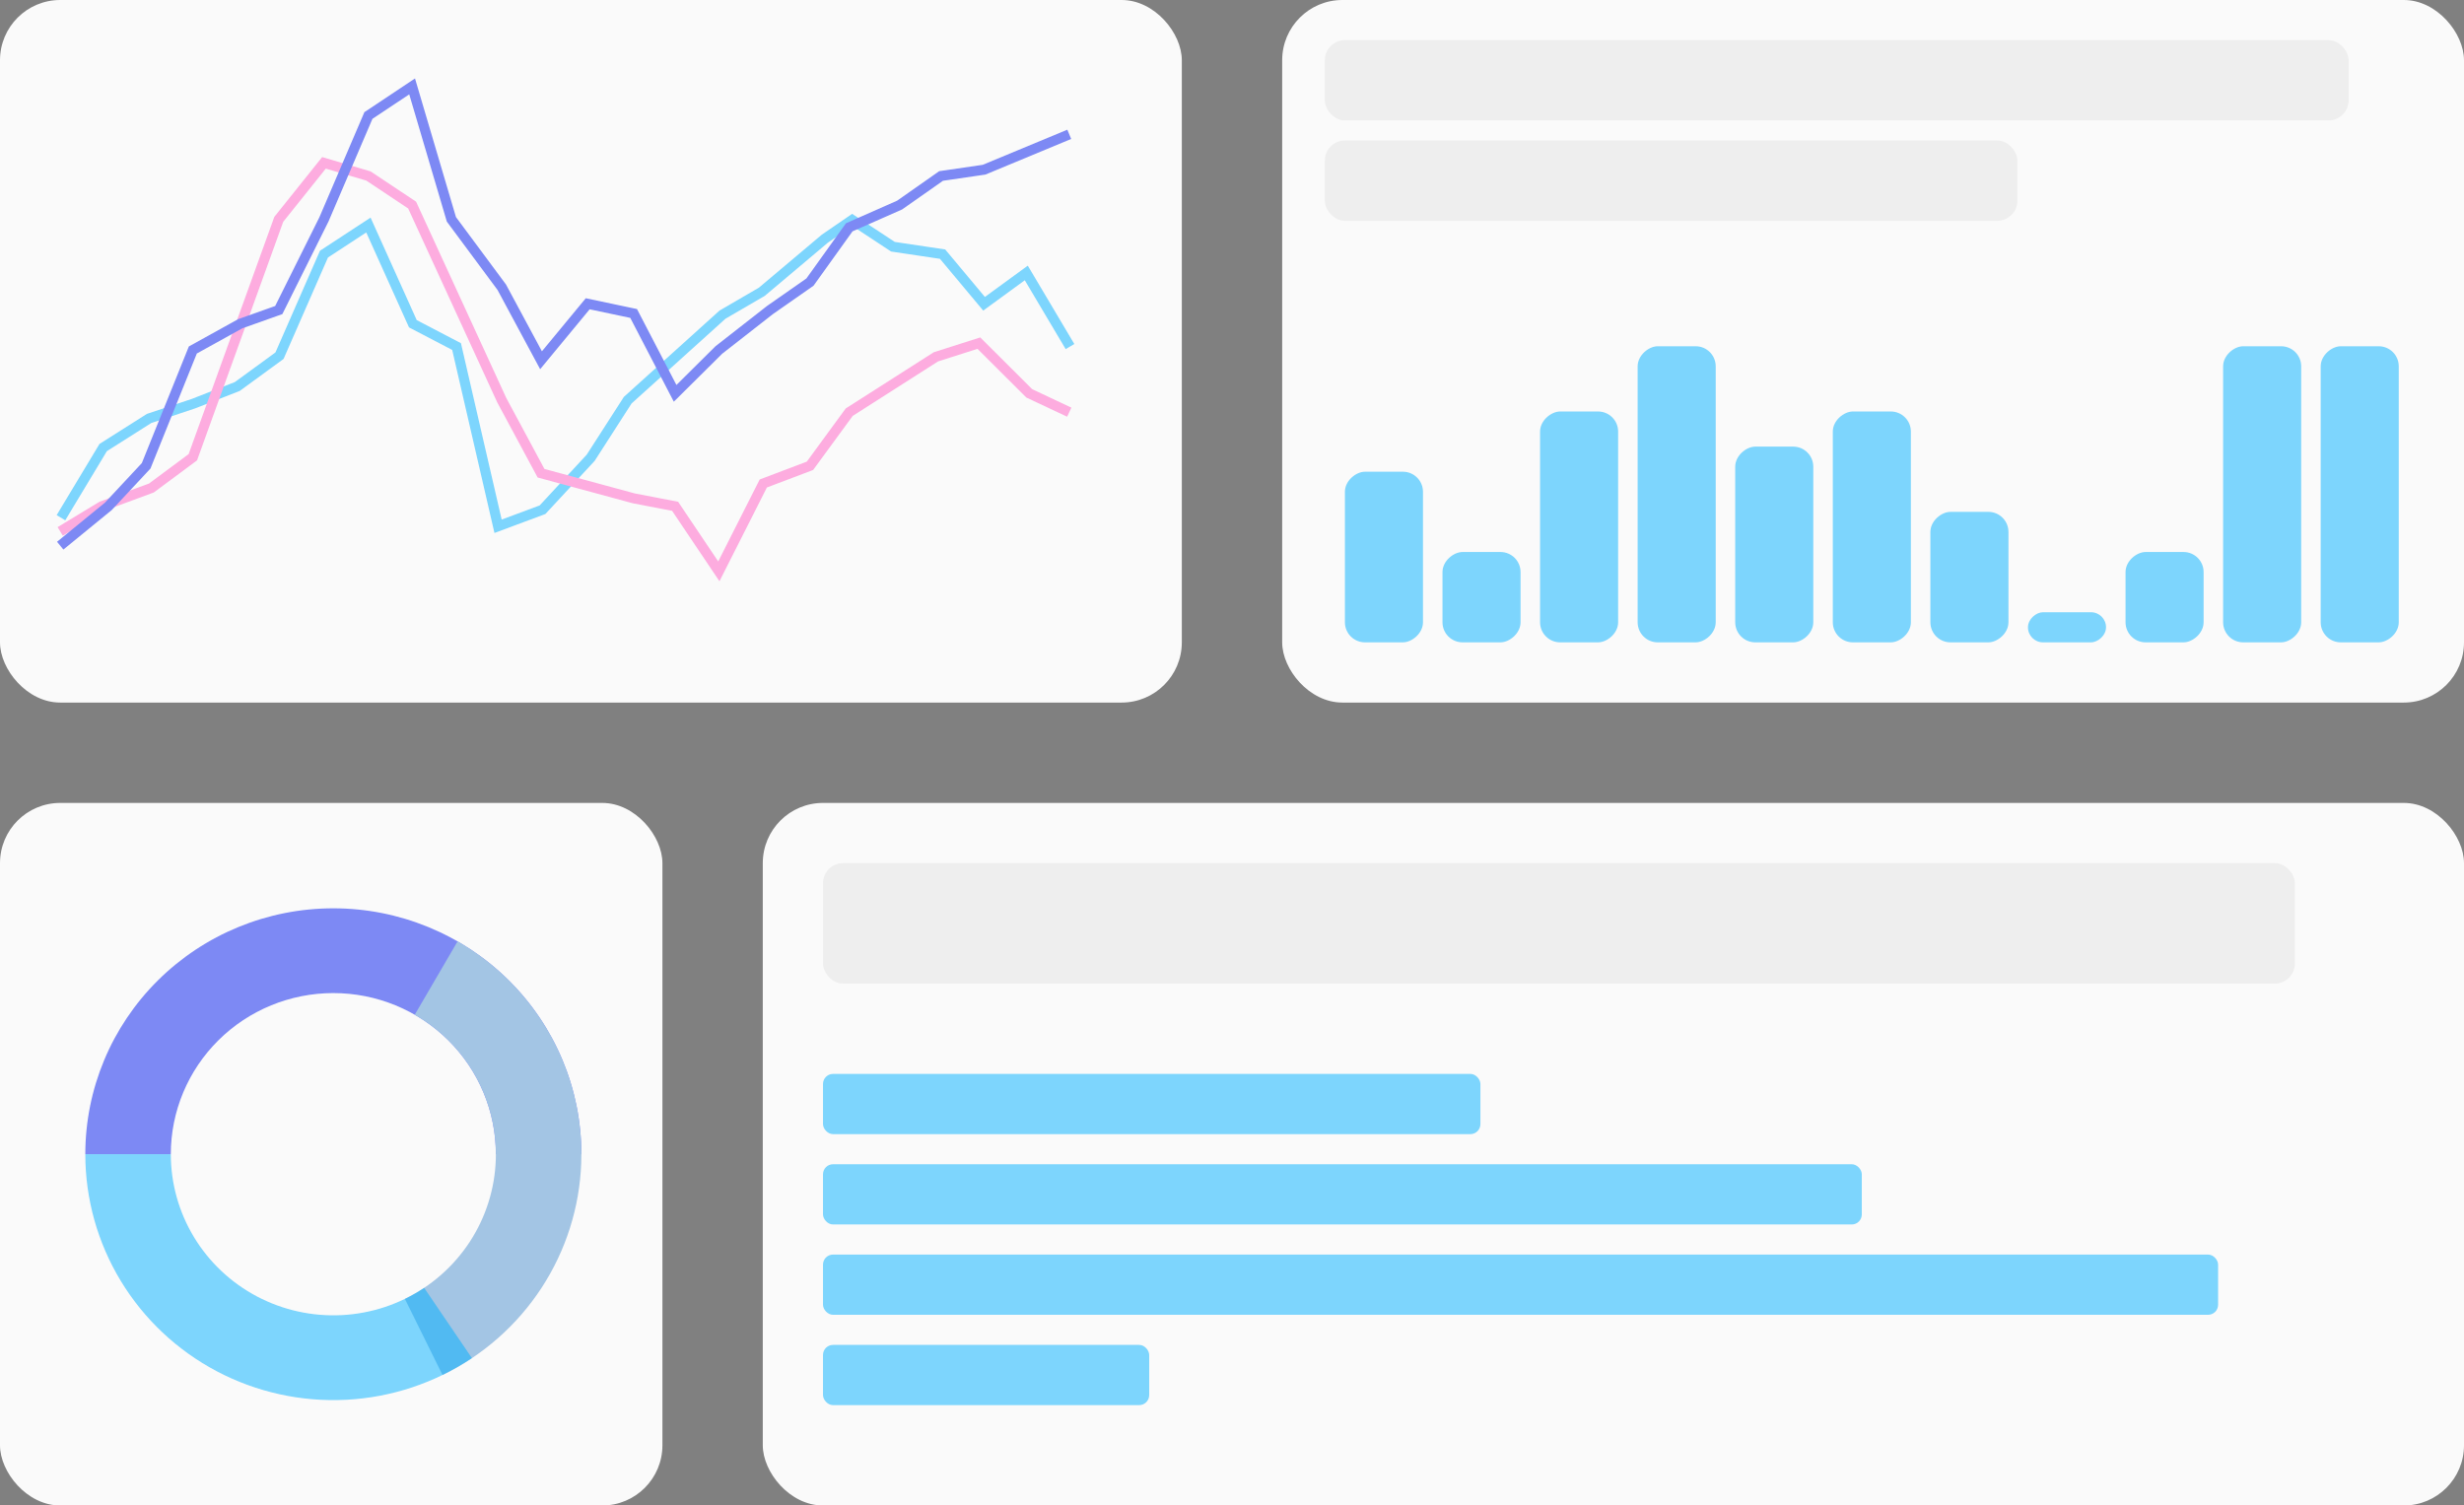 <svg xmlns="http://www.w3.org/2000/svg" width="491" height="300" viewBox="0 0 491 300" fill="none"><rect x="0" y="0" width="491" height="300" fill="#808080" stroke="none"/><rect width="235.5" height="140" rx="12" fill="#FAFAFA"></rect><g opacity="0.5"><path d="M12.148 103.165L20.562 89.182L29.715 83.384L38.573 80.428L47.283 77.017L55.698 70.878L64.556 50.642L73.413 44.843L82.271 64.511L90.981 69.059L99.249 104.871L108.106 101.574L117.702 91.228L125.084 79.746L143.98 62.693L151.805 58.145L164.353 47.572L169.815 43.82L177.935 49.164L187.826 50.642L196.093 60.532L204.508 54.393L213.218 69.059" stroke="#00B0FF" stroke-width="2"></path><path d="M12 105.894L20.267 100.892L30.158 97.254L38.426 91.115L55.551 43.707L64.556 32.452L73.414 35.067L82.124 40.865L99.987 79.746L107.811 94.298L126.265 99.301L134.532 100.892L143.242 113.853L152.1 96.345L161.401 92.82L169.225 82.134L186.498 71.106L195.06 68.377L205.099 78.382L213.071 82.134" stroke="#FF5EC4" stroke-width="2"></path><path d="M12 108.736L21.596 100.892L29.125 92.82L38.426 69.742L47.874 64.512L55.551 61.783L64.556 43.707L73.414 23.016L82.124 17.218L89.948 43.707L99.987 57.236L107.811 71.788L117.112 60.533L126.265 62.465L134.532 78.382L143.242 69.742L153.429 61.783L161.401 56.213L169.225 45.299L179.264 40.865L187.531 35.067L196.093 33.816L213.071 26.768" stroke="#0018EE" stroke-width="2"></path></g><rect x="255.5" width="235.5" height="140" rx="12" fill="#FAFAFA"></rect><rect x="264" y="8" width="204" height="16" rx="4" fill="#EEEEEE"></rect><rect x="264" y="28" width="138" height="16" rx="4" fill="#EEEEEE"></rect><g opacity="0.5"><rect x="268" y="128" width="34" height="15.556" rx="4" transform="rotate(-90 268 128)" fill="#00B0FF"></rect><rect x="287.444" y="128" width="18" height="15.556" rx="4" transform="rotate(-90 287.444 128)" fill="#00B0FF"></rect><rect x="306.889" y="128" width="46" height="15.556" rx="4" transform="rotate(-90 306.889 128)" fill="#00B0FF"></rect><rect x="326.333" y="128" width="59" height="15.556" rx="4" transform="rotate(-90 326.333 128)" fill="#00B0FF"></rect><rect x="345.777" y="128" width="39" height="15.556" rx="4" transform="rotate(-90 345.777 128)" fill="#00B0FF"></rect><rect x="365.223" y="128" width="46" height="15.556" rx="4" transform="rotate(-90 365.223 128)" fill="#00B0FF"></rect><rect x="384.667" y="128" width="26" height="15.556" rx="4" transform="rotate(-90 384.667 128)" fill="#00B0FF"></rect><rect x="404.111" y="128" width="6" height="15.556" rx="3" transform="rotate(-90 404.111 128)" fill="#00B0FF"></rect><rect x="423.556" y="128" width="18" height="15.556" rx="4" transform="rotate(-90 423.556 128)" fill="#00B0FF"></rect><rect x="443" y="128" width="59" height="15.556" rx="4" transform="rotate(-90 443 128)" fill="#00B0FF"></rect><rect x="462.444" y="128" width="59" height="15.556" rx="4" transform="rotate(-90 462.444 128)" fill="#00B0FF"></rect></g><rect y="160" width="132" height="140" rx="12" fill="#FAFAFA"></rect><path opacity="0.5" d="M115.852 230C115.852 217.004 110.645 204.541 101.376 195.352C92.106 186.162 79.535 181 66.426 181C53.318 181 40.746 186.162 31.477 195.352C22.207 204.541 17 217.004 17 230L34.038 230C34.038 221.484 37.45 213.317 43.524 207.295C49.598 201.274 57.836 197.891 66.426 197.891C75.016 197.891 83.254 201.274 89.328 207.295C95.402 213.317 98.814 221.484 98.814 230H115.852Z" fill="#0018EE"></path><path d="M88.182 273.998C96.224 270.089 103.044 264.088 107.912 256.635C112.781 249.183 115.515 240.558 115.823 231.684C116.131 222.81 114.001 214.02 109.66 206.253C105.32 198.487 98.932 192.035 91.18 187.588L82.647 202.208C87.727 205.122 91.913 209.35 94.757 214.439C97.601 219.529 98.997 225.289 98.795 231.104C98.594 236.919 96.802 242.57 93.612 247.454C90.421 252.338 85.952 256.27 80.683 258.831L88.182 273.998Z" fill="#A3C5E4"></path><path opacity="0.5" d="M17 230C17 238.889 19.439 247.611 24.056 255.231C28.674 262.852 35.295 269.083 43.211 273.259C51.127 277.434 60.039 279.396 68.994 278.934C77.948 278.472 86.608 275.604 94.044 270.637L84.524 256.629C79.651 259.884 73.977 261.763 68.109 262.066C62.241 262.368 56.401 261.083 51.213 258.347C46.026 255.611 41.687 251.527 38.662 246.534C35.636 241.54 34.038 235.825 34.038 230L17 230Z" fill="#00B0FF"></path><rect x="152" y="160" width="339" height="140" rx="12" fill="#FAFAFA"></rect><rect x="164" y="172" width="293.304" height="24" rx="4" fill="#EEEEEE"></rect><g opacity="0.5"><rect x="229" y="280" width="65" height="12" rx="2" transform="rotate(180 229 280)" fill="#00B0FF"></rect><rect x="442" y="262" width="278" height="12" rx="2" transform="rotate(180 442 262)" fill="#00B0FF"></rect><rect x="371" y="244" width="207" height="12" rx="2" transform="rotate(180 371 244)" fill="#00B0FF"></rect><rect x="295" y="226" width="131" height="12" rx="2" transform="rotate(180 295 226)" fill="#00B0FF"></rect></g></svg>